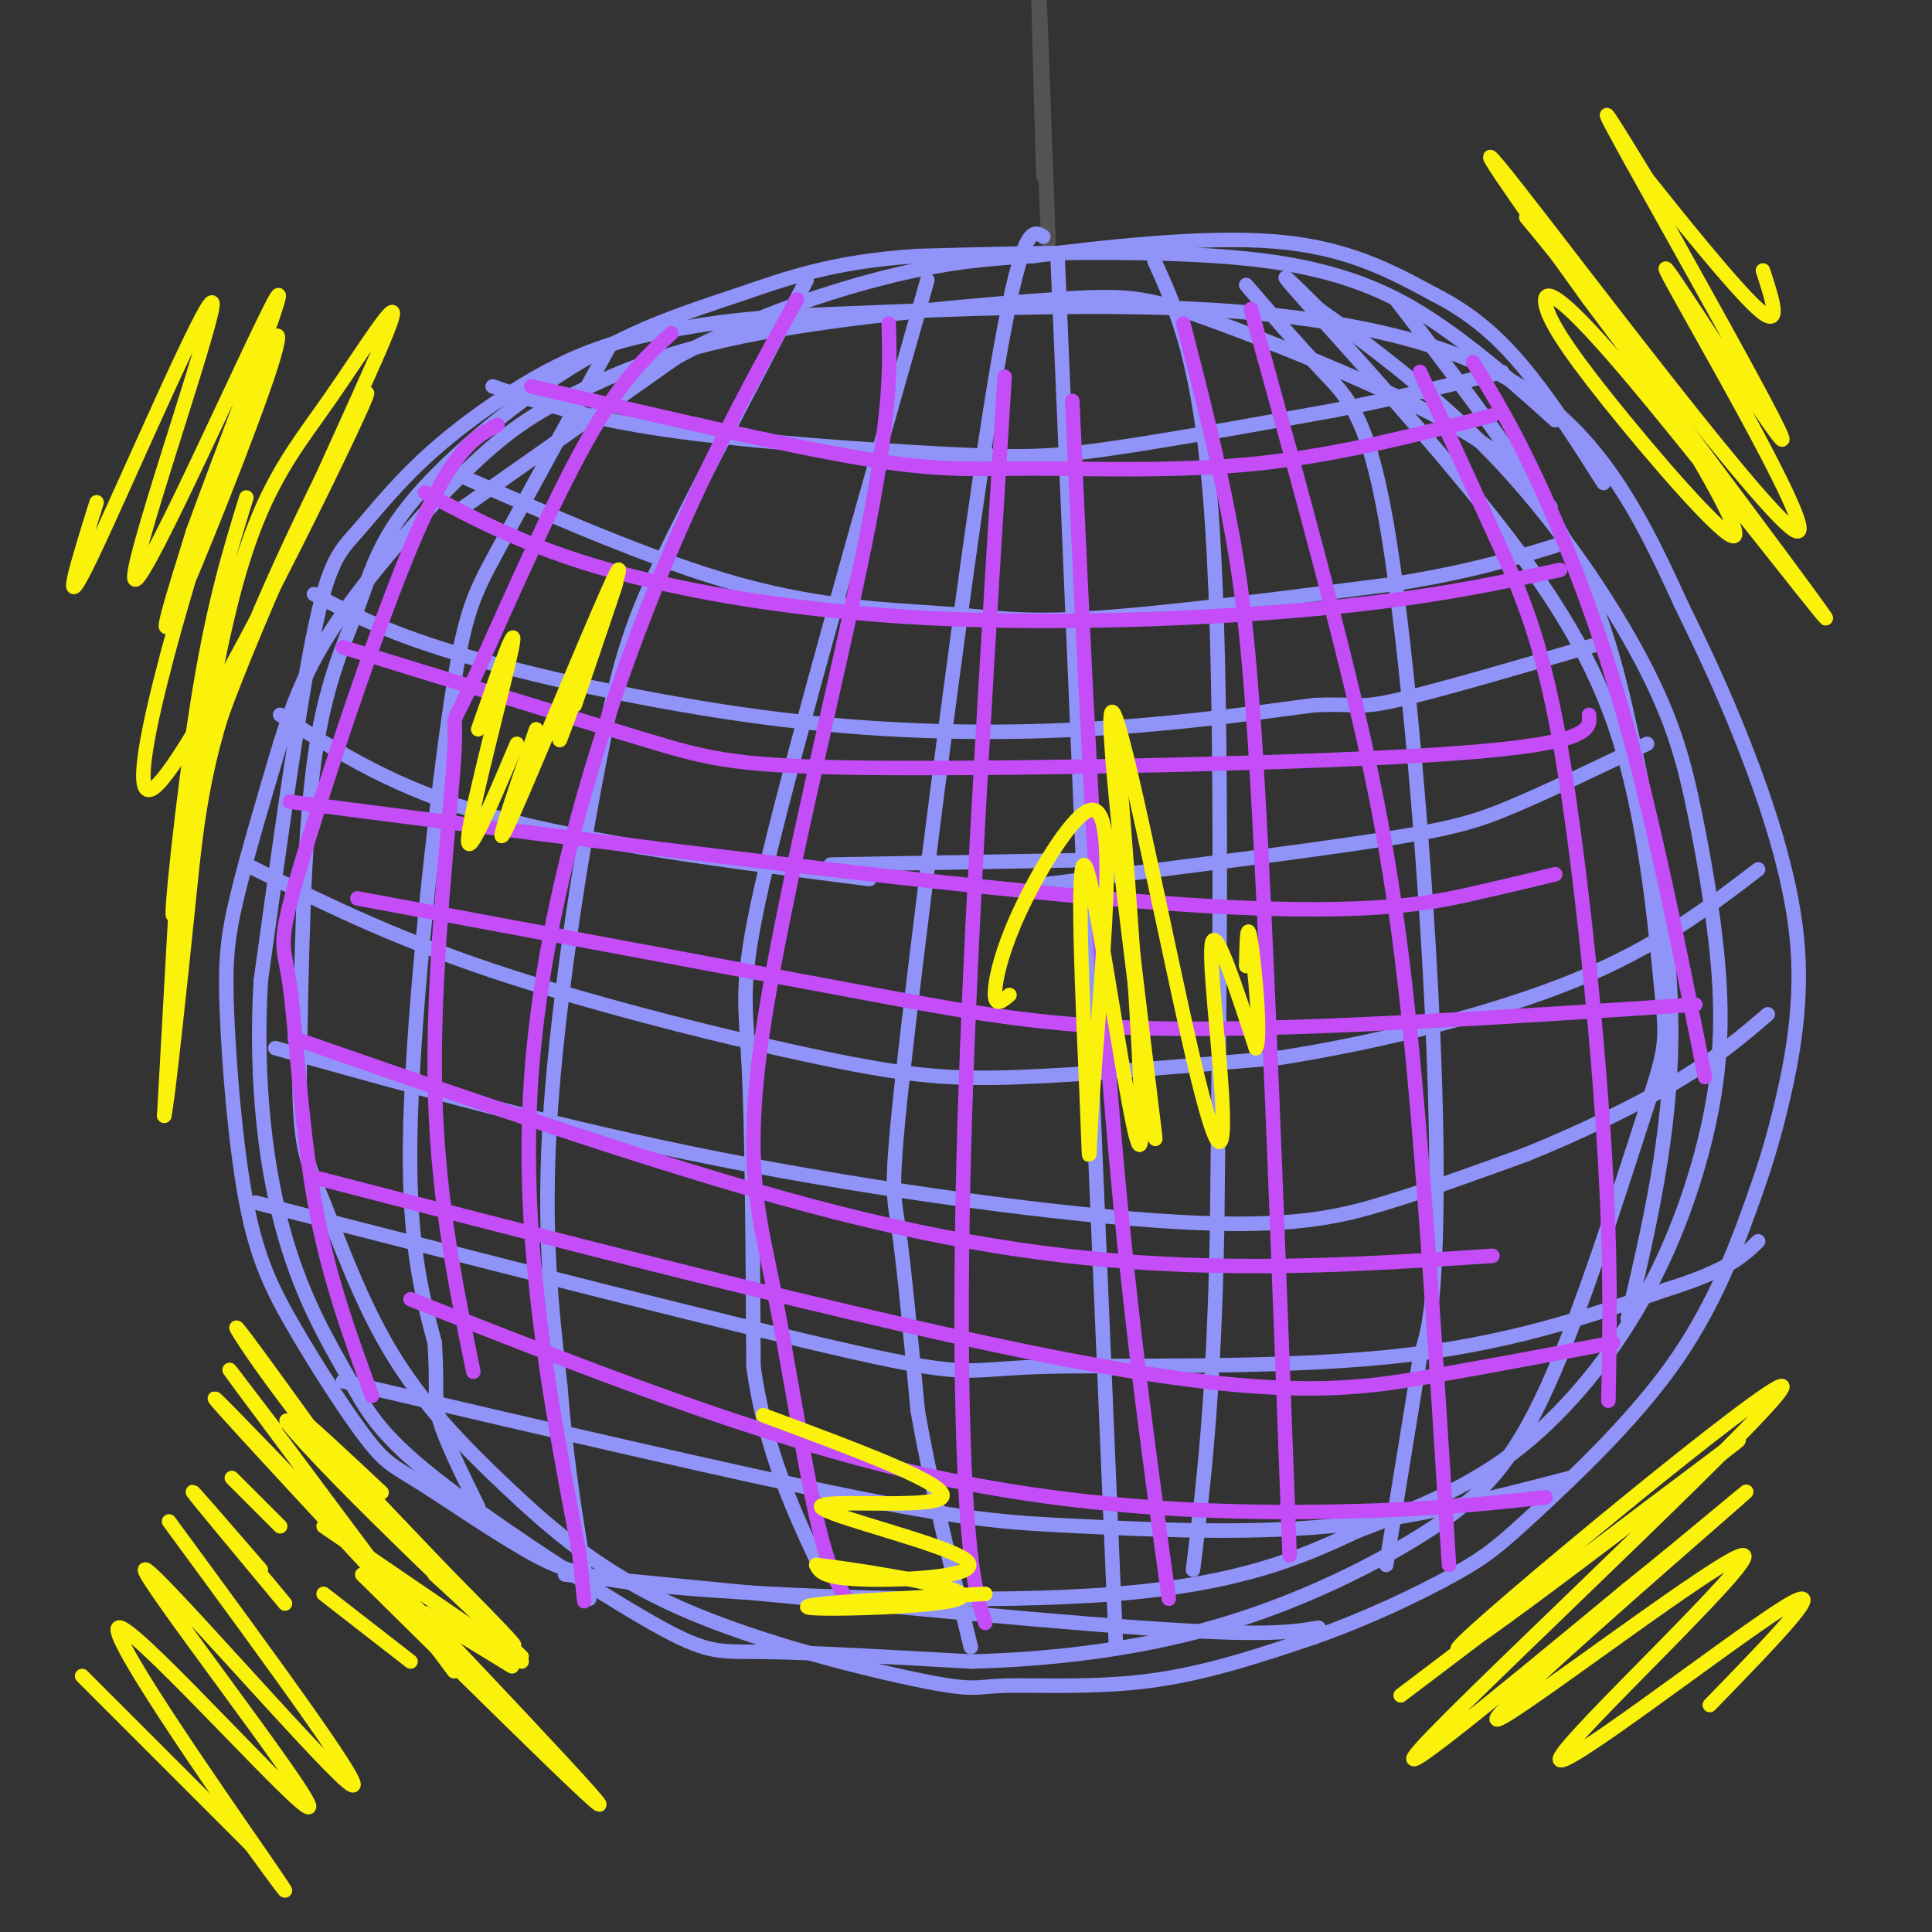 <svg viewBox='0 0 400 400' version='1.1' xmlns='http://www.w3.org/2000/svg' xmlns:xlink='http://www.w3.org/1999/xlink'><rect x="0" y="0" width="400" height="400" fill="#333333" stroke="none"/><g fill='none' stroke='#535353' stroke-width='3' stroke-linecap='round' stroke-linejoin='round'><path d='M215,0c0.556,19.867 1.111,39.733 1,36c-0.111,-3.733 -0.889,-31.067 -1,-37c-0.111,-5.933 0.444,9.533 1,25'/><path d='M216,24c0.512,12.929 1.292,32.750 1,24c-0.292,-8.750 -1.655,-46.071 -2,-54c-0.345,-7.929 0.327,13.536 1,35'/></g>
<g fill='none' stroke='#9094F9' stroke-width='3' stroke-linecap='round' stroke-linejoin='round'><path d='M96,105c0.000,0.000 44.000,-31.000 44,-31'/><path d='M140,74c15.556,-8.422 32.444,-13.978 45,-17c12.556,-3.022 20.778,-3.511 29,-4'/><path d='M214,53c14.156,-1.778 35.044,-4.222 50,-3c14.956,1.222 23.978,6.111 33,11'/><path d='M297,61c8.911,4.511 14.689,10.289 20,17c5.311,6.711 10.156,14.356 15,22'/><path d='M322,87c-7.200,-6.489 -14.400,-12.978 -23,-19c-8.600,-6.022 -18.600,-11.578 -37,-14c-18.400,-2.422 -45.200,-1.711 -72,-1'/><path d='M190,53c-18.026,1.184 -27.092,4.645 -37,8c-9.908,3.355 -20.658,6.603 -33,14c-12.342,7.397 -26.277,18.941 -34,28c-7.723,9.059 -9.233,15.631 -12,23c-2.767,7.369 -6.791,15.534 -9,32c-2.209,16.466 -2.605,41.233 -3,66'/><path d='M62,224c0.107,14.355 1.875,17.242 5,25c3.125,7.758 7.607,20.386 14,31c6.393,10.614 14.695,19.215 24,28c9.305,8.785 19.612,17.755 36,25c16.388,7.245 38.857,12.767 50,15c11.143,2.233 10.962,1.178 17,1c6.038,-0.178 18.297,0.521 30,-1c11.703,-1.521 22.852,-5.260 34,-9'/><path d='M272,339c11.189,-3.915 22.160,-9.203 29,-13c6.840,-3.797 9.547,-6.102 17,-13c7.453,-6.898 19.651,-18.390 28,-30c8.349,-11.610 12.851,-23.337 16,-32c3.149,-8.663 4.947,-14.260 7,-23c2.053,-8.740 4.360,-20.622 3,-34c-1.360,-13.378 -6.389,-28.251 -11,-40c-4.611,-11.749 -8.806,-20.375 -13,-29'/><path d='M348,125c-4.515,-9.884 -9.303,-20.093 -16,-29c-6.697,-8.907 -15.303,-16.514 -29,-22c-13.697,-5.486 -32.485,-8.853 -55,-10c-22.515,-1.147 -48.758,-0.073 -75,1'/><path d='M173,65c-17.771,0.636 -24.699,1.725 -32,3c-7.301,1.275 -14.976,2.737 -24,7c-9.024,4.263 -19.398,11.328 -27,18c-7.602,6.672 -12.431,12.950 -16,17c-3.569,4.050 -5.877,5.871 -9,21c-3.123,15.129 -7.062,43.564 -11,72'/><path d='M54,203c-1.245,21.600 1.143,39.600 5,53c3.857,13.400 9.183,22.198 13,29c3.817,6.802 6.126,11.607 18,21c11.874,9.393 33.312,23.375 45,30c11.688,6.625 13.625,5.893 23,6c9.375,0.107 26.187,1.054 43,2'/><path d='M201,344c15.699,-0.376 33.445,-2.317 50,-7c16.555,-4.683 31.919,-12.107 43,-19c11.081,-6.893 17.880,-13.255 25,-28c7.120,-14.745 14.560,-37.872 22,-61'/><path d='M341,229c4.284,-12.650 3.993,-13.774 3,-24c-0.993,-10.226 -2.689,-29.556 -7,-46c-4.311,-16.444 -11.238,-30.004 -25,-48c-13.762,-17.996 -34.361,-40.427 -42,-49c-7.639,-8.573 -2.320,-3.286 3,2'/><path d='M273,64c6.893,4.891 22.625,16.119 36,30c13.375,13.881 24.391,30.415 31,43c6.609,12.585 8.809,21.221 11,32c2.191,10.779 4.372,23.700 5,35c0.628,11.300 -0.295,20.977 -3,32c-2.705,11.023 -7.190,23.391 -14,35c-6.810,11.609 -15.946,22.460 -26,30c-10.054,7.540 -21.027,11.770 -32,16'/><path d='M281,317c-11.477,5.407 -24.171,10.923 -50,13c-25.829,2.077 -64.793,0.715 -87,-1c-22.207,-1.715 -27.657,-3.782 -35,-8c-7.343,-4.218 -16.578,-10.586 -22,-14c-5.422,-3.414 -7.032,-3.875 -11,-9c-3.968,-5.125 -10.295,-14.915 -15,-23c-4.705,-8.085 -7.787,-14.466 -10,-26c-2.213,-11.534 -3.557,-28.221 -4,-39c-0.443,-10.779 0.016,-15.651 2,-24c1.984,-8.349 5.492,-20.174 9,-32'/><path d='M58,154c2.960,-9.384 5.858,-16.844 13,-27c7.142,-10.156 18.526,-23.007 27,-31c8.474,-7.993 14.039,-11.128 22,-15c7.961,-3.872 18.318,-8.479 37,-12c18.682,-3.521 45.688,-5.954 61,-7c15.312,-1.046 18.930,-0.705 32,4c13.070,4.705 35.591,13.773 49,21c13.409,7.227 17.704,12.614 22,18'/><path d='M126,72c-8.857,16.131 -17.714,32.262 -23,42c-5.286,9.738 -7.000,13.083 -10,34c-3.000,20.917 -7.286,59.405 -8,84c-0.714,24.595 2.143,35.298 5,46'/><path d='M90,278c0.644,9.911 -0.244,11.689 1,16c1.244,4.311 4.622,11.156 8,18'/><path d='M167,58c-10.589,20.137 -21.179,40.274 -28,54c-6.821,13.726 -9.875,21.042 -14,41c-4.125,19.958 -9.321,52.560 -11,77c-1.679,24.440 0.161,40.720 2,57'/><path d='M116,287c1.333,16.833 3.667,30.417 6,44'/><path d='M192,58c-13.467,47.400 -26.933,94.800 -33,120c-6.067,25.200 -4.733,28.200 -4,42c0.733,13.800 0.867,38.400 1,63'/><path d='M156,283c2.500,17.500 8.250,29.750 14,42'/><path d='M216,49c-2.274,-1.482 -4.548,-2.964 -10,30c-5.452,32.964 -14.083,100.375 -18,134c-3.917,33.625 -3.119,33.464 -2,41c1.119,7.536 2.560,22.768 4,38'/><path d='M190,292c2.500,14.500 6.750,31.750 11,49'/><path d='M219,54c0.000,0.000 11.000,262.000 11,262'/><path d='M230,316c1.833,43.667 0.917,21.833 0,0'/><path d='M239,54c4.917,10.833 9.833,21.667 12,55c2.167,33.333 1.583,89.167 1,145'/><path d='M252,254c-0.667,36.000 -2.833,53.500 -5,71'/><path d='M258,59c5.550,6.421 11.100,12.842 16,18c4.900,5.158 9.148,9.053 13,31c3.852,21.947 7.306,61.947 9,92c1.694,30.053 1.627,50.158 1,62c-0.627,11.842 -1.813,15.421 -3,19'/><path d='M294,281c-1.667,10.333 -4.333,26.667 -7,43'/><path d='M289,62c12.964,16.887 25.929,33.774 34,48c8.071,14.226 11.250,25.792 15,43c3.750,17.208 8.071,40.060 8,61c-0.071,20.940 -4.536,39.970 -9,59'/><path d='M102,80c9.357,3.256 18.714,6.512 36,9c17.286,2.488 42.500,4.208 58,5c15.500,0.792 21.286,0.655 33,-1c11.714,-1.655 29.357,-4.827 47,-8'/><path d='M276,85c13.667,-2.667 24.333,-5.333 35,-8'/><path d='M92,97c21.583,9.536 43.167,19.071 61,24c17.833,4.929 31.917,5.250 42,6c10.083,0.750 16.167,1.929 31,1c14.833,-0.929 38.417,-3.964 62,-7'/><path d='M288,121c16.000,-2.500 25.000,-5.250 34,-8'/><path d='M65,123c7.732,4.113 15.464,8.226 32,13c16.536,4.774 41.875,10.208 65,13c23.125,2.792 44.036,2.940 62,2c17.964,-0.940 32.982,-2.970 48,-5'/><path d='M272,146c9.333,-0.467 8.667,0.867 17,-1c8.333,-1.867 25.667,-6.933 43,-12'/><path d='M58,148c11.833,7.667 23.667,15.333 44,21c20.333,5.667 49.167,9.333 78,13'/><path d='M217,183c26.222,-3.311 52.444,-6.622 68,-9c15.556,-2.378 20.444,-3.822 28,-7c7.556,-3.178 17.778,-8.089 28,-13'/><path d='M51,179c14.762,7.405 29.524,14.810 51,22c21.476,7.190 49.667,14.167 68,18c18.333,3.833 26.810,4.524 41,4c14.190,-0.524 34.095,-2.262 54,-4'/><path d='M265,219c20.267,-3.156 43.933,-9.044 61,-16c17.067,-6.956 27.533,-14.978 38,-23'/><path d='M172,179c0.000,0.000 57.000,-1.000 57,-1'/><path d='M57,217c29.244,8.190 58.488,16.381 92,23c33.512,6.619 71.292,11.667 95,13c23.708,1.333 33.345,-1.048 43,-4c9.655,-2.952 19.327,-6.476 29,-10'/><path d='M316,239c10.556,-4.267 22.444,-9.933 31,-15c8.556,-5.067 13.778,-9.533 19,-14'/><path d='M53,249c49.905,12.786 99.810,25.571 124,31c24.190,5.429 22.667,3.500 38,3c15.333,-0.500 47.524,0.429 72,-2c24.476,-2.429 41.238,-8.214 58,-14'/><path d='M345,267c12.833,-4.000 15.917,-7.000 19,-10'/><path d='M71,286c40.702,9.524 81.405,19.048 106,24c24.595,4.952 33.083,5.333 47,6c13.917,0.667 33.262,1.619 51,0c17.738,-1.619 33.869,-5.810 50,-10'/><path d='M117,326c46.500,4.583 93.000,9.167 119,11c26.000,1.833 31.500,0.917 37,0'/></g>
<g fill='none' stroke='#C44DF8' stroke-width='3' stroke-linecap='round' stroke-linejoin='round'><path d='M165,62c-10.200,18.444 -20.400,36.889 -31,64c-10.600,27.111 -21.600,62.889 -24,97c-2.400,34.111 3.800,66.556 10,99'/><path d='M120,322c1.667,16.500 0.833,8.250 0,0'/><path d='M139,69c-5.472,5.022 -10.944,10.045 -19,25c-8.056,14.955 -18.695,39.844 -23,49c-4.305,9.156 -2.274,2.581 -3,14c-0.726,11.419 -4.207,40.834 -4,65c0.207,24.166 4.104,43.083 8,62'/><path d='M103,88c-4.549,2.349 -9.097,4.699 -17,23c-7.903,18.301 -19.159,52.555 -24,69c-4.841,16.445 -3.265,15.081 -2,24c1.265,8.919 2.219,28.120 5,44c2.781,15.880 7.391,28.440 12,41'/><path d='M184,67c0.265,9.370 0.530,18.740 -5,46c-5.530,27.260 -16.853,72.410 -21,100c-4.147,27.590 -1.116,37.620 2,53c3.116,15.380 6.319,36.108 9,48c2.681,11.892 4.841,14.946 7,18'/><path d='M208,78c-3.289,52.667 -6.578,105.333 -8,146c-1.422,40.667 -0.978,69.333 0,86c0.978,16.667 2.489,21.333 4,26'/><path d='M222,83c2.333,51.333 4.667,102.667 8,144c3.333,41.333 7.667,72.667 12,104'/><path d='M245,67c3.689,14.333 7.378,28.667 10,43c2.622,14.333 4.178,28.667 6,64c1.822,35.333 3.911,91.667 6,148'/><path d='M259,64c7.711,27.911 15.422,55.822 21,79c5.578,23.178 9.022,41.622 12,71c2.978,29.378 5.489,69.689 8,110'/><path d='M294,77c5.554,12.125 11.107,24.250 16,35c4.893,10.750 9.125,20.125 13,42c3.875,21.875 7.393,56.250 9,81c1.607,24.750 1.304,39.875 1,55'/><path d='M305,75c4.267,7.022 8.533,14.044 14,26c5.467,11.956 12.133,28.844 18,50c5.867,21.156 10.933,46.578 16,72'/><path d='M110,80c26.280,6.143 52.560,12.286 69,15c16.440,2.714 23.042,2.000 35,2c11.958,0.000 29.274,0.714 46,-1c16.726,-1.714 32.863,-5.857 49,-10'/><path d='M88,102c10.565,5.619 21.131,11.238 38,16c16.869,4.762 40.042,8.667 67,10c26.958,1.333 57.702,0.095 80,-2c22.298,-2.095 36.149,-5.048 50,-8'/><path d='M71,134c23.750,7.310 47.500,14.619 62,19c14.500,4.381 19.750,5.833 51,6c31.250,0.167 88.500,-0.952 117,-3c28.500,-2.048 28.250,-5.024 28,-8'/><path d='M60,166c69.689,9.000 139.378,18.000 181,21c41.622,3.000 55.178,0.000 64,-2c8.822,-2.000 12.911,-3.000 17,-4'/><path d='M74,186c37.756,7.022 75.511,14.044 102,19c26.489,4.956 41.711,7.844 69,8c27.289,0.156 66.644,-2.422 106,-5'/><path d='M61,215c40.044,13.933 80.089,27.867 112,36c31.911,8.133 55.689,10.467 77,11c21.311,0.533 40.156,-0.733 59,-2'/><path d='M66,244c62.222,16.089 124.444,32.178 163,39c38.556,6.822 53.444,4.378 67,2c13.556,-2.378 25.778,-4.689 38,-7'/><path d='M85,269c36.022,14.244 72.044,28.489 105,36c32.956,7.511 62.844,8.289 84,8c21.156,-0.289 33.578,-1.644 46,-3'/></g>
<g fill='none' stroke='#FBF20B' stroke-width='3' stroke-linecap='round' stroke-linejoin='round'><path d='M90,326c8.022,7.356 16.044,14.711 9,7c-7.044,-7.711 -29.156,-30.489 -35,-37c-5.844,-6.511 4.578,3.244 15,13'/><path d='M108,343c-14.062,-13.432 -28.123,-26.864 -38,-37c-9.877,-10.136 -15.569,-16.976 -5,-7c10.569,9.976 37.400,36.767 41,41c3.600,4.233 -16.031,-14.091 -31,-31c-14.969,-16.909 -25.277,-32.403 -26,-34c-0.723,-1.597 8.138,10.701 17,23'/><path d='M94,346c-18.917,-25.333 -37.833,-50.667 -44,-59c-6.167,-8.333 0.417,0.333 7,9'/><path d='M75,326c28.578,28.244 57.156,56.489 47,45c-10.156,-11.489 -59.044,-62.711 -73,-77c-13.956,-14.289 7.022,8.356 28,31'/><path d='M67,316c0.000,0.000 41.000,28.000 41,28'/><path d='M88,334c0.000,0.000 18.000,11.000 18,11'/><path d='M67,330c0.000,0.000 18.000,14.000 18,14'/><path d='M48,306c0.000,0.000 10.000,10.000 10,10'/><path d='M54,325c-7.417,-8.583 -14.833,-17.167 -14,-16c0.833,1.167 9.917,12.083 19,23'/><path d='M35,315c21.806,29.694 43.611,59.389 37,54c-6.611,-5.389 -41.639,-45.861 -42,-44c-0.361,1.861 33.944,46.056 34,49c0.056,2.944 -34.139,-35.361 -39,-37c-4.861,-1.639 19.611,33.389 29,47c9.389,13.611 3.694,5.806 -2,-2'/><path d='M52,382c-6.167,-6.167 -20.583,-20.583 -35,-35'/><path d='M51,103c-3.415,11.061 -6.830,22.122 -10,42c-3.170,19.878 -6.095,48.573 -5,44c1.095,-4.573 6.211,-42.412 12,-65c5.789,-22.588 12.253,-29.923 20,-41c7.747,-11.077 16.778,-25.897 12,-14c-4.778,11.897 -23.363,50.511 -33,76c-9.637,25.489 -10.325,37.854 -11,50c-0.675,12.146 -1.338,24.073 -2,36'/><path d='M34,231c0.608,-2.176 3.130,-25.614 5,-44c1.870,-18.386 3.090,-31.718 13,-56c9.910,-24.282 28.512,-59.514 23,-47c-5.512,12.514 -35.137,72.773 -43,79c-7.863,6.227 6.037,-41.578 15,-68c8.963,-26.422 12.990,-31.460 9,-19c-3.990,12.460 -15.997,42.417 -20,51c-4.003,8.583 -0.001,-4.209 4,-17'/><path d='M40,110c6.597,-18.179 21.088,-55.125 17,-48c-4.088,7.125 -26.756,58.322 -29,58c-2.244,-0.322 15.934,-52.164 16,-57c0.066,-4.836 -17.981,37.332 -25,52c-7.019,14.668 -3.009,1.834 1,-11'/><path d='M290,351c38.285,-28.992 76.571,-57.984 69,-52c-7.571,5.984 -60.998,46.944 -57,42c3.998,-4.944 65.423,-55.793 67,-54c1.577,1.793 -56.692,56.226 -72,72c-15.308,15.774 12.346,-7.113 40,-30'/><path d='M337,329c14.908,-11.937 32.179,-26.781 21,-17c-11.179,9.781 -50.808,44.187 -48,44c2.808,-0.187 48.052,-34.968 51,-34c2.948,0.968 -36.398,37.684 -38,42c-1.602,4.316 34.542,-23.767 46,-31c11.458,-7.233 -1.771,6.383 -15,20'/><path d='M316,45c7.850,9.514 15.699,19.028 25,33c9.301,13.972 20.052,32.401 18,33c-2.052,0.599 -16.909,-16.632 -26,-28c-9.091,-11.368 -12.416,-16.872 -13,-20c-0.584,-3.128 1.574,-3.881 16,13c14.426,16.881 41.122,51.394 42,52c0.878,0.606 -24.061,-32.697 -49,-66'/><path d='M329,62c-15.079,-20.828 -28.276,-39.897 -15,-23c13.276,16.897 53.024,69.760 58,71c4.976,1.240 -24.821,-49.142 -27,-54c-2.179,-4.858 23.259,35.807 24,35c0.741,-0.807 -23.217,-43.088 -32,-59c-8.783,-15.912 -2.392,-5.456 4,5'/><path d='M341,37c5.689,7.133 17.911,22.467 23,27c5.089,4.533 3.044,-1.733 1,-8'/><path d='M119,146c5.174,-15.150 10.348,-30.300 8,-24c-2.348,6.300 -12.217,34.049 -11,31c1.217,-3.049 13.520,-36.898 12,-35c-1.520,1.898 -16.863,39.542 -22,51c-5.137,11.458 -0.069,-3.271 5,-18'/><path d='M107,154c-5.378,12.733 -10.756,25.467 -10,19c0.756,-6.467 7.644,-32.133 9,-39c1.356,-6.867 -2.822,5.067 -7,17'/><path d='M158,293c19.530,7.255 39.059,14.510 37,17c-2.059,2.490 -25.707,0.214 -25,2c0.707,1.786 25.767,7.635 30,11c4.233,3.365 -12.362,4.247 -21,4c-8.638,-0.247 -9.319,-1.624 -10,-3'/><path d='M169,324c6.533,0.703 27.864,3.962 30,6c2.136,2.038 -14.925,2.856 -24,3c-9.075,0.144 -10.164,-0.388 -4,-1c6.164,-0.612 19.582,-1.306 33,-2'/><path d='M209,206c-1.448,1.229 -2.897,2.457 -3,0c-0.103,-2.457 1.138,-8.601 5,-17c3.862,-8.399 10.343,-19.055 14,-21c3.657,-1.945 4.489,4.821 4,18c-0.489,13.179 -2.301,32.773 -3,44c-0.699,11.227 -0.287,14.089 -1,-3c-0.713,-17.089 -2.552,-54.127 0,-47c2.552,7.127 9.495,58.419 11,57c1.505,-1.419 -2.427,-55.548 -4,-74c-1.573,-18.452 -0.786,-1.226 0,16'/><path d='M232,179c2.378,21.230 8.322,66.304 7,55c-1.322,-11.304 -9.909,-78.988 -9,-86c0.909,-7.012 11.316,46.646 17,71c5.684,24.354 6.646,19.403 6,8c-0.646,-11.403 -2.899,-29.258 -2,-32c0.899,-2.742 4.949,9.629 9,22'/><path d='M260,217c1.222,-1.689 -0.222,-16.911 -1,-22c-0.778,-5.089 -0.889,-0.044 -1,5'/></g>
</svg>